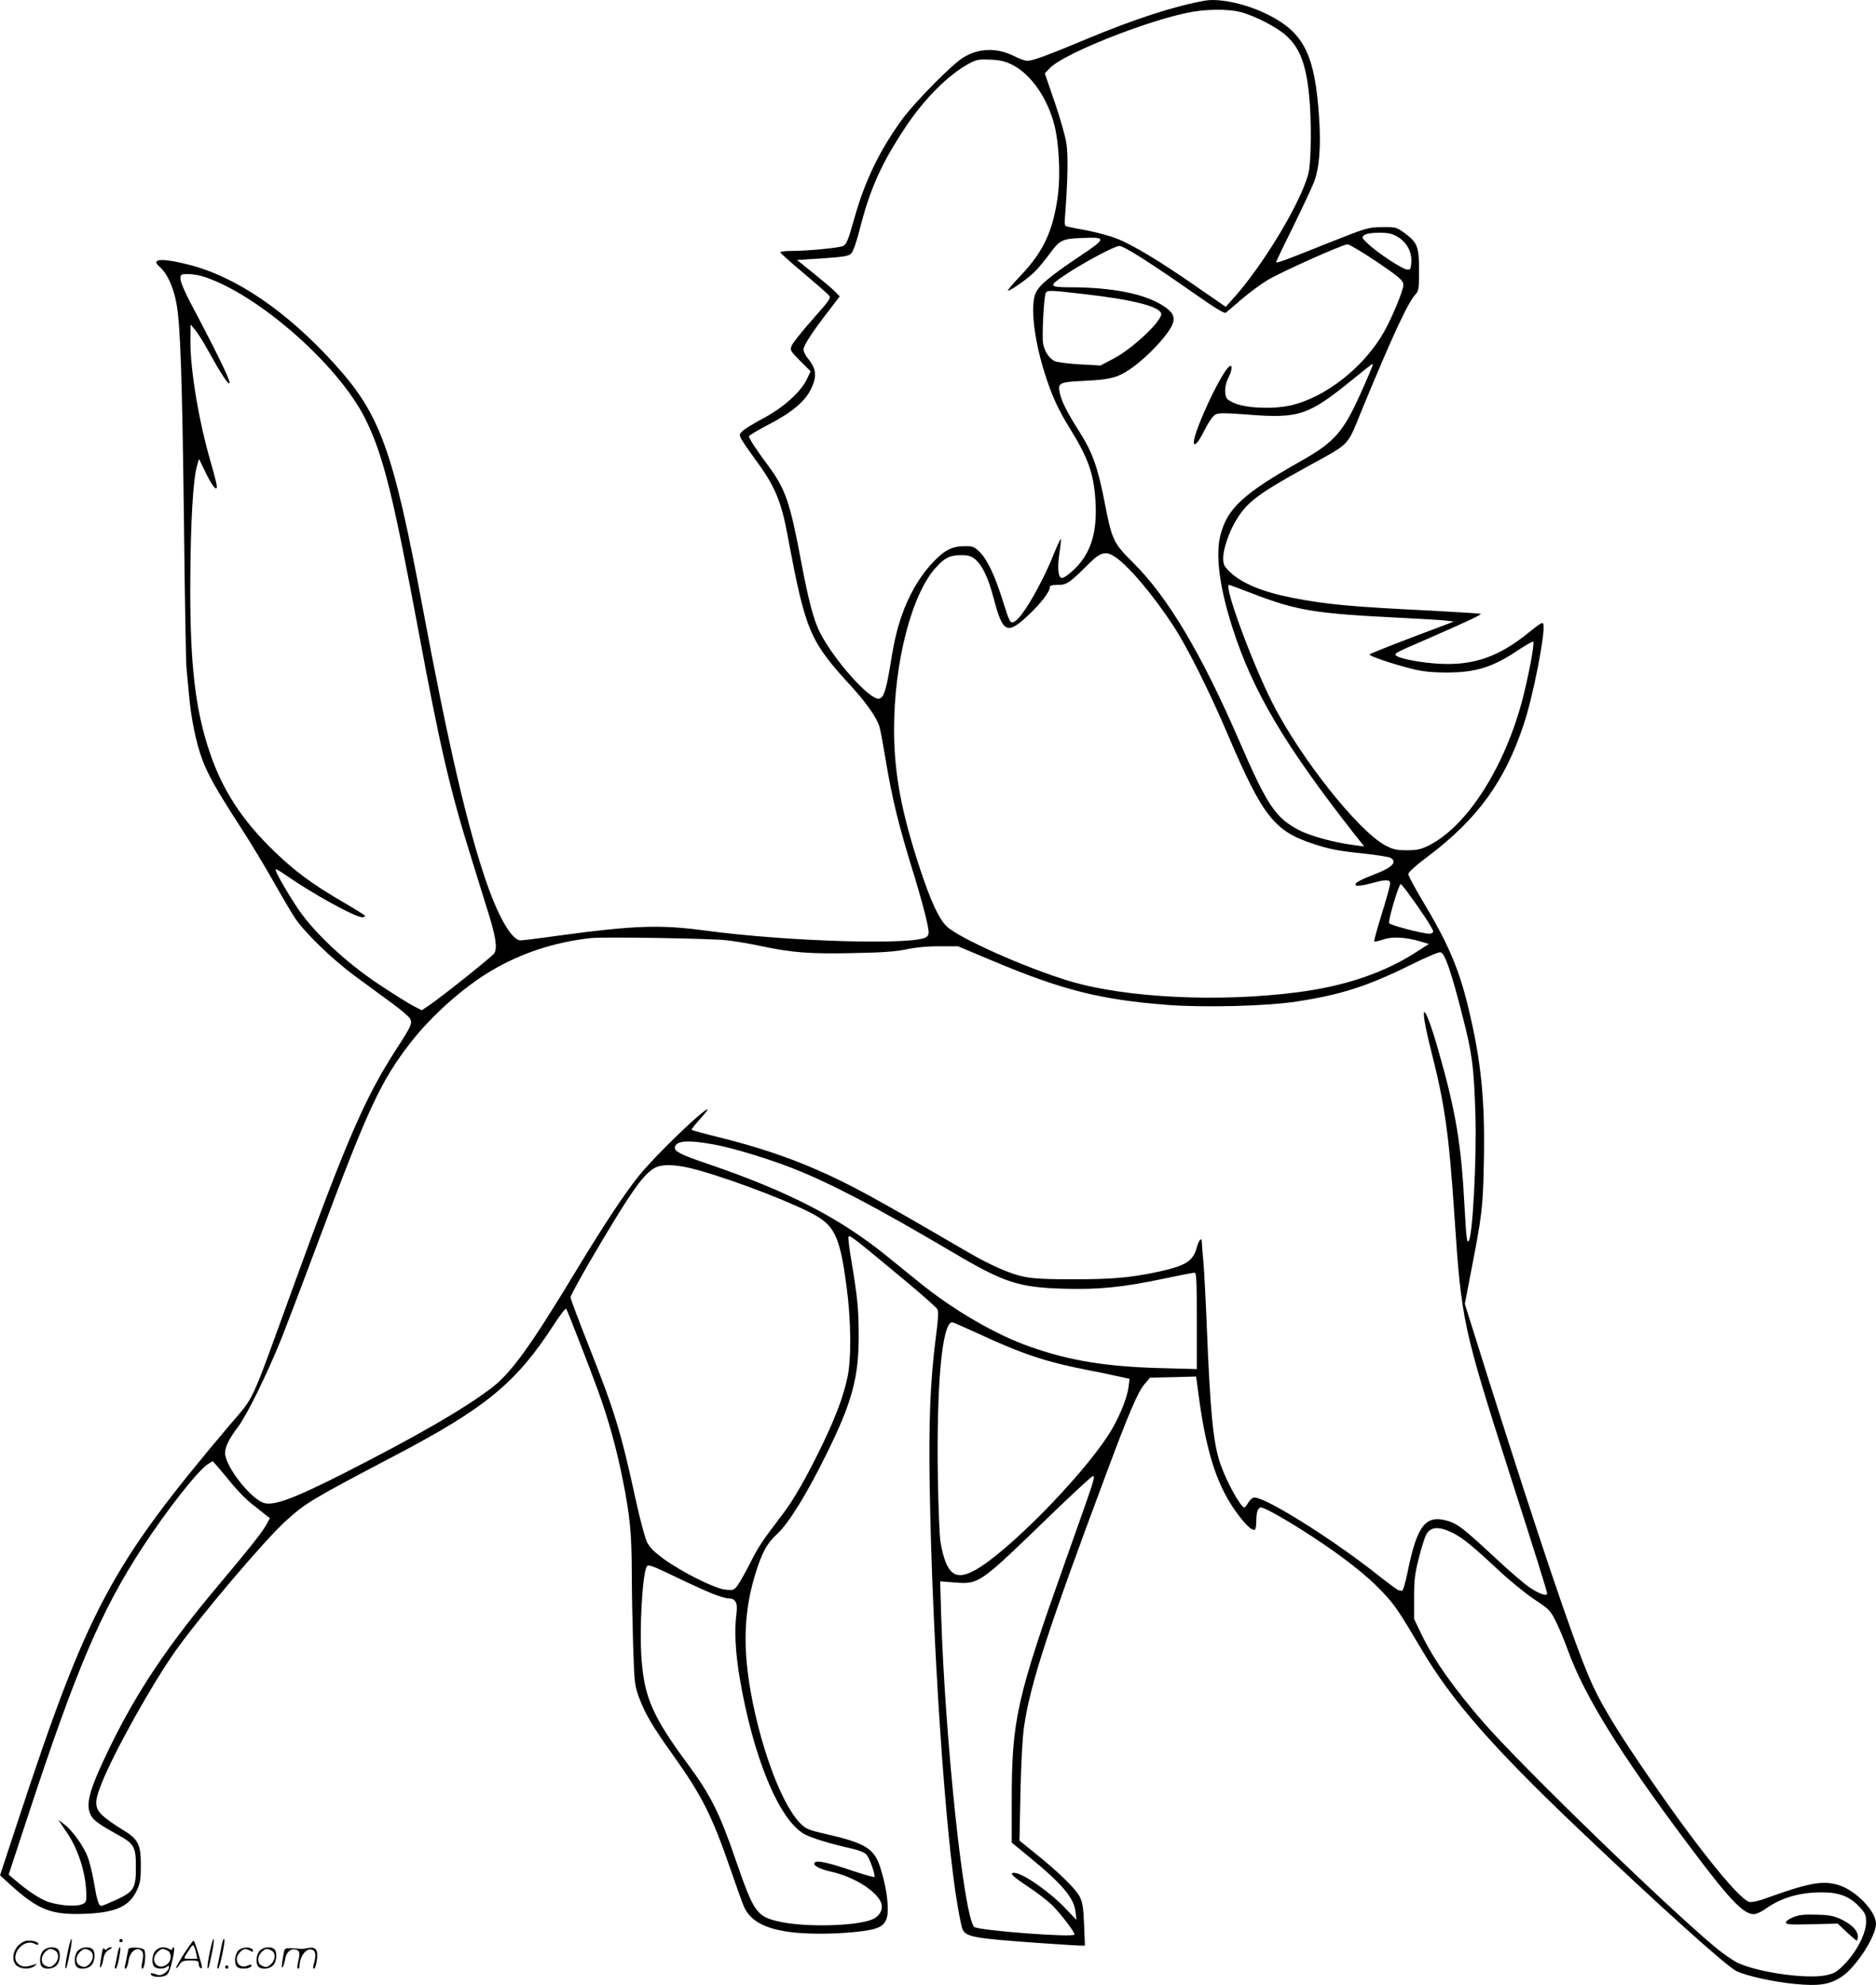 <svg version="1.0" xmlns="http://www.w3.org/2000/svg"
  viewBox="0 0 1135.225 1200.579"
 preserveAspectRatio="xMidYMid meet">
<g transform="translate(0.225,1200.774) scale(0.1,-0.1)"
fill="#000000" stroke="none">
<path d="M7290 12004 c-185 -33 -424 -110 -721 -234 -234 -98 -322 -130 -355
-130 -13 0 -46 11 -72 25 -108 56 -222 54 -318 -7 -68 -42 -288 -266 -364
-368 -136 -185 -227 -372 -290 -595 -40 -141 -49 -164 -70 -175 -21 -11 -215
-30 -312 -30 -38 0 -68 -4 -68 -8 0 -5 62 -61 138 -124 75 -64 145 -124 154
-135 16 -17 12 -24 -97 -147 -62 -70 -119 -141 -126 -158 -12 -29 -10 -31 51
-93 l63 -63 -23 -49 c-37 -76 -140 -169 -259 -233 -57 -30 -114 -65 -127 -77
-23 -21 -24 -24 -10 -51 8 -16 43 -66 77 -113 125 -168 163 -256 204 -476 108
-577 131 -631 390 -913 88 -97 150 -186 165 -239 6 -20 21 -103 35 -186 42
-254 80 -408 180 -730 30 -99 62 -215 71 -259 15 -71 15 -79 0 -94 -53 -53
-834 -31 -1346 38 -267 36 -429 30 -873 -30 -120 -17 -227 -30 -239 -30 -52 0
-133 138 -207 352 -115 335 -229 824 -386 1663 -178 950 -256 1165 -528 1466
-292 324 -604 536 -892 607 -104 26 -167 33 -185 22 -12 -8 -9 -15 18 -40 43
-39 79 -119 97 -215 24 -124 35 -441 46 -1325 5 -459 12 -855 15 -880 2 -25 9
-97 15 -160 13 -148 42 -290 79 -391 35 -96 86 -186 232 -412 60 -92 149 -240
200 -330 50 -89 109 -189 131 -222 60 -90 227 -251 363 -351 67 -49 167 -122
221 -162 55 -40 106 -83 112 -96 15 -28 9 -42 -83 -184 -192 -297 -304 -558
-631 -1457 -259 -713 -223 -635 -376 -815 -719 -850 -858 -1109 -1279 -2385
l-112 -340 58 -53 c172 -156 249 -187 451 -180 191 7 273 44 319 142 20 43 24
67 24 149 0 133 -14 160 -117 222 -43 26 -95 63 -116 83 -47 46 -49 82 -6 189
75 190 304 600 447 803 156 219 545 677 672 791 120 108 152 127 660 394 547
287 732 439 959 790 38 59 71 102 75 97 10 -16 150 -377 195 -502 64 -178 108
-340 146 -525 45 -227 55 -326 56 -567 0 -112 4 -311 8 -443 8 -232 9 -243 38
-320 36 -96 83 -175 210 -352 166 -233 231 -361 338 -672 36 -105 74 -210 84
-234 45 -105 168 -156 396 -164 144 -5 327 8 397 29 57 17 78 49 78 118 0 70
-15 154 -43 245 -37 122 -88 154 -336 211 -101 23 -117 30 -150 63 -97 98
-207 367 -276 675 -74 332 -74 574 0 822 42 139 71 194 136 254 72 67 183 248
304 495 149 303 189 451 189 700 0 161 -7 237 -45 462 -11 67 -19 129 -17 138
3 18 22 4 331 -253 108 -90 202 -172 207 -183 8 -13 5 -65 -10 -176 -33 -262
-43 -505 -36 -908 15 -913 94 -2099 168 -2520 11 -66 24 -130 29 -142 19 -51
64 -59 474 -88 116 -8 223 -15 239 -15 l29 0 -5 128 c-4 102 -10 136 -26 167
-24 48 -130 151 -266 260 l-99 80 6 291 c4 182 12 333 22 400 38 258 142 579
503 1544 132 354 186 480 226 526 l33 39 140 3 139 4 17 -128 c48 -350 116
-550 242 -714 48 -63 83 -93 97 -84 4 3 8 24 8 47 0 59 10 87 29 87 22 0 164
-81 311 -177 185 -121 330 -235 417 -327 81 -85 103 -118 244 -356 179 -304
431 -592 939 -1075 499 -475 906 -841 967 -870 61 -29 226 -65 351 -77 147
-14 209 -5 283 43 86 55 209 244 209 321 0 77 -124 204 -229 235 -96 28 -179
12 -440 -82 -43 -16 -83 -24 -97 -21 -67 17 -348 370 -661 833 -166 244 -252
391 -309 526 -106 251 -302 833 -608 1800 l-144 458 34 177 c71 365 75 401 81
672 8 389 -16 626 -98 960 -56 226 -121 377 -275 633 -46 77 -84 148 -84 158
0 11 46 53 123 110 297 225 461 451 575 794 55 162 130 542 120 604 -3 20 -12
15 -98 -54 -174 -140 -327 -193 -530 -182 -103 5 -230 28 -260 47 -21 14 -17
16 180 101 236 103 334 149 329 154 -3 2 -144 11 -314 20 -472 23 -620 37
-821 76 -182 35 -310 87 -383 157 -36 35 -41 44 -41 85 0 53 33 152 75 223 65
111 131 162 415 319 293 162 253 121 355 368 184 445 273 635 319 685 19 21
21 35 21 145 0 143 -10 169 -90 227 -48 34 -52 35 -135 34 -84 -1 -88 -2 -352
-107 -247 -99 -288 -114 -288 -103 0 2 47 100 105 217 58 118 114 238 125 267
32 85 42 215 30 392 -25 373 -90 506 -299 614 -131 68 -299 106 -391 90z m214
-69 c86 -22 219 -91 274 -140 84 -75 121 -169 141 -357 16 -146 14 -412 -4
-481 -46 -177 -280 -564 -462 -763 l-38 -42 -180 124 c-215 150 -385 252 -480
289 -38 15 -115 36 -170 47 -55 10 -111 21 -124 24 -23 5 -23 7 -17 82 15 197
18 351 7 422 -6 41 -38 154 -71 250 l-60 174 32 33 c81 84 559 276 828 333
106 23 247 25 324 5z m-1379 -320 c113 -58 212 -201 254 -367 26 -103 36 -289
22 -408 -27 -220 -85 -349 -223 -495 -50 -52 -86 -95 -81 -95 20 0 129 79 169
121 23 24 60 70 83 101 60 83 77 92 192 96 157 7 156 0 -21 -118 -171 -115
-237 -170 -256 -217 -32 -74 -9 -275 52 -471 43 -140 84 -231 158 -349 110
-178 143 -273 153 -438 11 -191 -29 -317 -132 -414 -33 -31 -62 -51 -73 -49
-22 4 -27 65 -12 160 6 39 9 73 7 75 -3 2 -21 -38 -42 -89 -71 -179 -190 -384
-237 -409 -27 -15 -30 -9 -74 131 -46 147 -93 246 -139 290 -33 32 -41 35 -93
34 -75 0 -124 -27 -195 -104 -67 -72 -124 -166 -166 -271 -40 -103 -59 -177
-86 -345 -25 -152 -40 -197 -68 -202 -55 -11 -274 235 -358 401 -37 73 -69
192 -114 432 -68 361 -94 435 -203 582 -70 94 -112 158 -112 172 0 5 54 37
119 71 139 72 218 138 255 212 39 79 35 125 -20 191 -13 16 -24 39 -24 51 0
24 56 110 158 241 l61 80 -26 27 c-15 16 -73 65 -130 111 l-102 82 154 10
c133 9 158 14 174 30 12 12 34 75 56 164 60 232 129 384 271 598 116 175 263
321 389 388 44 23 59 25 126 22 60 -3 90 -10 134 -32z m2329 -1039 c56 -33 88
-91 84 -153 -3 -44 -5 -48 -27 -45 -30 3 -178 101 -234 154 -40 38 -41 40 -23
54 13 9 45 14 90 14 55 0 78 -5 110 -24z m-162 -127 c171 -114 198 -136 198
-166 0 -30 -67 -193 -115 -279 -121 -217 -363 -406 -575 -450 -108 -23 -274
-14 -338 18 -44 21 -47 26 -50 65 -2 27 4 55 17 82 26 49 29 90 6 71 -57 -48
-236 -443 -211 -467 10 -10 30 18 72 100 22 42 44 72 60 79 18 9 66 8 193 -2
312 -24 365 -6 636 214 55 45 106 85 112 89 15 10 12 1 -47 -133 -122 -277
-168 -331 -385 -454 -342 -193 -439 -282 -481 -441 -33 -121 -7 -320 72 -565
123 -384 316 -709 735 -1244 l62 -78 -54 7 c-126 16 -271 55 -341 92 -141 73
-192 149 -358 532 -232 536 -435 877 -646 1086 -120 119 -128 136 -174 376
-41 205 -71 289 -149 413 -78 123 -108 183 -120 236 -14 62 -3 67 146 74 144
7 189 17 250 52 69 40 171 132 234 211 81 101 79 138 -9 194 -111 70 -303 108
-552 109 -133 0 -138 7 -49 67 115 78 311 183 340 183 28 0 183 -98 463 -294
114 -80 173 -116 181 -110 7 5 49 41 94 80 45 39 117 92 160 118 81 49 453
215 483 216 9 0 72 -37 140 -81z m-7051 -118 c332 -114 807 -535 967 -856 108
-217 168 -460 323 -1288 129 -695 190 -957 316 -1360 36 -117 83 -267 104
-335 47 -149 58 -221 37 -251 -15 -21 -296 -246 -385 -308 l-53 -36 -52 27
c-29 15 -125 75 -212 133 -202 135 -393 315 -491 463 -77 118 -140 230 -128
230 6 0 34 -17 64 -38 156 -109 416 -252 458 -252 12 0 20 4 17 9 -3 5 -66 44
-138 86 -182 106 -284 182 -407 300 -199 191 -318 375 -396 608 -85 254 -116
519 -116 982 1 390 16 666 43 753 l10 34 39 -80 c41 -85 69 -119 69 -86 0 11
-16 73 -35 139 -73 249 -125 557 -125 738 l1 102 27 -32 c15 -17 50 -72 77
-122 81 -146 128 -218 132 -199 4 16 -82 193 -227 466 -42 78 -70 144 -70 162
0 29 1 30 48 30 27 0 73 -8 103 -19z m5316 -102 c290 -33 451 -73 467 -116 15
-37 -169 -212 -287 -274 l-80 -42 -126 7 c-69 4 -137 13 -150 19 -35 17 -62
58 -71 106 -8 43 4 274 15 304 9 21 15 21 232 -4z m199 -1597 c83 -61 222
-227 343 -411 82 -125 220 -400 330 -660 211 -493 280 -581 521 -659 95 -31
146 -41 301 -57 77 -8 149 -20 160 -25 45 -25 13 -59 -94 -100 -81 -31 -117
-50 -117 -62 0 -13 36 -9 111 11 70 20 99 19 99 -3 0 -15 -20 -87 -64 -230
-20 -65 -35 -121 -32 -123 2 -2 26 3 53 12 55 19 135 15 224 -11 l53 -16 -70
-45 c-194 -127 -435 -210 -725 -247 -478 -62 -1043 -34 -1384 69 -269 82 -670
261 -740 331 -47 47 -94 149 -159 344 -114 345 -158 582 -158 845 0 408 107
822 255 982 53 58 84 73 151 73 44 0 60 -5 86 -26 43 -37 78 -111 111 -236 55
-210 81 -222 210 -101 75 71 129 141 129 167 0 12 11 16 49 16 54 0 69 10 188
128 74 74 105 80 169 34z m812 -211 c281 -108 379 -124 922 -151 118 -6 235
-13 260 -16 l45 -6 -55 -21 c-245 -91 -446 -170 -454 -177 -9 -9 142 -60 269
-91 55 -13 116 -19 195 -19 180 0 281 32 437 137 46 30 86 53 89 50 9 -8 -25
-191 -62 -337 -107 -419 -339 -783 -574 -898 -45 -22 -69 -27 -130 -27 -64 0
-83 5 -130 30 -164 87 -516 532 -683 862 -125 247 -296 713 -262 713 3 0 63
-22 133 -49z m951 -1815 c79 -107 151 -217 151 -231 0 -9 -9 -15 -22 -15 -41
0 -239 52 -244 64 -7 18 58 236 70 236 3 0 23 -24 45 -54z m-4119 -286 c52 -6
145 -22 205 -35 183 -39 296 -48 553 -42 178 3 259 9 327 23 58 12 129 19 200
18 l110 0 210 -88 c421 -177 654 -236 1065 -267 219 -16 595 -7 773 21 270 41
432 93 696 224 85 42 164 76 175 74 27 -4 66 -118 135 -390 58 -224 68 -307
77 -593 8 -270 -17 -739 -41 -764 -11 -11 -14 15 -25 209 -19 373 -53 576
-155 933 -91 321 -127 325 -46 5 82 -322 107 -498 141 -1008 41 -617 51 -664
328 -1530 167 -521 232 -728 232 -741 0 -19 -52 0 -109 39 -29 20 -117 95
-194 167 -197 183 -235 213 -293 232 -139 43 -190 -21 -249 -310 -13 -65 -27
-112 -34 -111 -6 1 -15 2 -20 3 -5 0 -76 53 -157 117 -272 211 -647 444 -715
444 -12 0 -27 -13 -37 -30 -9 -16 -20 -30 -24 -30 -23 0 -111 161 -147 268
-42 125 -60 307 -81 837 -6 149 -15 320 -20 380 -6 61 -10 116 -10 123 0 28
-18 9 -29 -31 -22 -89 -68 -117 -256 -156 -157 -32 -263 -41 -498 -41 -159 0
-239 4 -295 16 -83 17 -205 71 -342 151 -564 329 -710 409 -913 497 -173 76
-361 138 -573 191 -97 24 -178 46 -181 49 -2 2 18 29 46 60 28 31 51 59 51 61
0 29 -312 -270 -417 -400 -82 -101 -216 -304 -368 -555 -291 -482 -405 -639
-529 -732 -172 -129 -451 -289 -883 -509 -292 -148 -416 -196 -480 -184 -78
14 -243 221 -243 304 0 39 25 88 80 161 52 68 177 324 258 525 33 83 131 339
217 570 308 826 386 994 570 1230 124 159 313 328 482 429 181 108 387 176
608 200 80 8 732 -2 825 -14z m-75 -1236 c109 -20 322 -85 463 -140 235 -92
504 -233 977 -512 310 -183 396 -211 670 -219 211 -6 356 8 611 62 91 19 172
35 180 35 12 0 14 -47 14 -292 l0 -291 -227 6 c-322 9 -543 45 -779 128 -208
72 -466 222 -673 390 -57 46 -145 117 -195 158 -286 232 -597 392 -1079 557
-178 60 -215 80 -204 108 14 36 87 39 242 10z m-102 -154 c233 -65 600 -208
719 -279 110 -66 141 -140 179 -428 27 -203 29 -436 5 -546 -25 -116 -69 -234
-150 -403 -99 -205 -175 -338 -249 -434 -122 -160 -139 -186 -189 -285 -28
-55 -62 -115 -75 -134 -24 -32 -28 -33 -76 -28 -63 6 -258 103 -372 185 -58
42 -85 69 -102 102 -12 25 -43 140 -68 255 -91 418 -127 534 -286 936 -60 151
-109 282 -109 290 0 9 52 104 115 213 241 411 319 524 390 567 46 29 141 25
268 -11z m1689 -986 c273 -127 419 -175 673 -224 61 -12 141 -28 179 -37 l69
-15 -6 -48 c-9 -74 -63 -202 -126 -298 -173 -262 -603 -698 -799 -809 -125
-71 -178 -29 -213 167 -6 36 -13 211 -16 389 -9 566 26 941 87 941 5 0 74 -30
152 -66z m-4500 -924 c30 -35 77 -83 105 -105 28 -22 65 -51 82 -65 l32 -25
-22 -40 c-23 -43 -99 -139 -289 -365 -306 -364 -490 -638 -655 -975 -117 -241
-147 -334 -125 -399 14 -42 41 -64 164 -132 107 -59 116 -75 116 -199 0 -128
-11 -147 -114 -196 -46 -21 -89 -39 -95 -39 -16 0 -26 31 -45 143 -9 54 -26
122 -37 152 -25 66 -92 160 -142 198 l-37 28 53 -78 c71 -105 117 -253 117
-381 0 -37 -3 -44 -28 -53 -43 -17 -164 -4 -224 24 -50 23 -114 67 -186 129
l-32 27 121 368 c289 877 438 1226 686 1607 147 226 336 466 396 506 l32 20
37 -42 c20 -24 61 -72 90 -108z m5203 38 c-4 -13 -9 -32 -12 -43 -3 -11 -75
-216 -160 -455 -295 -829 -323 -956 -323 -1451 l0 -246 102 -84 c202 -165 274
-249 284 -334 l6 -50 -64 67 c-96 102 -263 218 -313 218 -32 0 -12 -20 83 -83
53 -35 118 -85 144 -110 51 -50 138 -163 138 -180 0 -20 -584 24 -607 46 -63
61 -176 1125 -200 1886 l-6 204 89 -7 c146 -11 149 -9 568 397 141 136 261
247 267 247 6 0 8 -10 4 -22z m2176 -323 c60 -31 119 -79 269 -219 69 -65 168
-146 221 -181 92 -61 99 -68 133 -137 20 -40 52 -118 72 -173 98 -271 316
-625 725 -1170 248 -332 335 -425 399 -425 15 0 46 14 70 31 94 68 209 102
346 101 101 0 167 -26 224 -88 35 -38 40 -49 40 -92 0 -68 -57 -179 -129 -253
-49 -50 -63 -58 -116 -69 -114 -23 -398 16 -526 73 -30 13 -95 58 -144 99
-300 250 -1166 1090 -1396 1353 -185 212 -307 386 -382 543 l-42 87 0 130 c0
110 5 147 29 240 15 61 35 123 43 138 26 52 77 55 164 12z m-4483 -366 c40
-16 83 -29 97 -29 44 0 58 -26 49 -94 -13 -102 -6 -234 20 -388 81 -477 236
-853 388 -942 42 -24 150 -58 293 -90 44 -10 76 -24 87 -37 19 -22 55 -126 47
-134 -3 -3 -58 13 -122 34 -153 52 -224 68 -238 54 -17 -17 25 -40 106 -58
126 -29 255 -108 290 -176 23 -43 0 -91 -52 -112 -102 -40 -407 -47 -560 -12
-137 31 -153 54 -264 375 -95 278 -152 392 -286 573 -214 289 -266 407 -283
639 -14 183 5 510 31 560 8 15 27 9 167 -58 86 -42 190 -89 230 -105z M10850
412 c-25 -10 -45 -24 -45 -32 0 -13 24 -14 157 -11 l156 4 55 -52 c30 -28 57
-51 60 -51 4 0 7 11 7 24 0 36 -34 72 -97 103 -49 23 -72 28 -153 30 -73 2
-106 -1 -140 -15z M406 194 c-10 -47 -15 -88 -12 -91 5 -6 9 7 30 110 7 37 10
67 6 67 -4 0 -15 -39 -24 -86z M720 270 c0 -5 5 -10 10 -10 6 0 10 5 10 10 0
6 -4 10 -10 10 -5 0 -10 -4 -10 -10z M1266 194 c-10 -47 -15 -88 -12 -91 5 -6
9 7 30 110 7 37 10 67 6 67 -4 0 -15 -39 -24 -86z M1346 269 c-3 -8 -10 -41
-16 -74 -6 -33 -14 -68 -16 -77 -3 -10 -1 -18 3 -18 10 0 46 171 38 178 -2 3
-7 -1 -9 -9z M109 241 c-38 -38 -41 -101 -7 -125 29 -20 79 -20 104 0 18 14
18 15 1 10 -53 -17 -69 -17 -92 -2 -69 45 21 166 94 126 12 -6 21 -7 21 -1 0
12 -25 21 -62 21 -19 0 -39 -10 -59 -29z M1110 189 c-28 -45 -49 -83 -47 -85
2 -3 12 7 21 21 14 21 24 25 66 25 43 0 50 -3 50 -19 0 -11 5 -23 10 -26 6 -3
10 -3 10 1 0 20 -44 164 -51 164 -4 0 -30 -37 -59 -81z m75 4 l7 -33 -42 0
c-42 0 -42 0 -28 23 8 12 21 32 29 44 15 25 22 18 34 -34z M260 210 c-22 -22
-27 -79 -8 -98 19 -19 66 -14 88 8 22 22 27 79 8 98 -19 19 -66 14 -88 -8z
m71 0 c25 -14 25 -54 -1 -80 -23 -23 -33 -24 -61 -10 -25 14 -25 54 1 80 23
23 33 24 61 10z M470 210 c-22 -22 -27 -79 -8 -98 19 -19 66 -14 88 8 22 22
27 79 8 98 -19 19 -66 14 -88 -8z m71 0 c25 -14 25 -54 -1 -80 -23 -23 -33
-24 -61 -10 -25 14 -25 54 1 80 23 23 33 24 61 10z M616 204 c-3 -16 -8 -47
-11 -69 -8 -51 10 -26 19 27 5 27 15 42 34 53 18 10 22 14 10 15 -9 0 -20 -5
-24 -11 -5 -8 -9 -8 -14 1 -5 8 -10 3 -14 -16z M717 223 c-2 -4 -7 -26 -11
-48 -4 -22 -9 -48 -12 -57 -3 -10 -1 -18 4 -18 4 0 14 28 20 62 11 58 10 81
-1 61z M775 220 c-1 -3 -5 -23 -9 -45 -4 -22 -9 -48 -12 -57 -3 -10 -1 -18 4
-18 5 0 13 20 17 45 7 53 44 87 74 68 17 -11 19 -28 8 -80 -4 -18 -3 -33 2
-33 16 0 24 99 11 115 -12 14 -87 18 -95 5z M940 210 c-22 -22 -27 -79 -8 -98
15 -15 61 -15 76 0 9 9 12 8 12 -5 0 -9 -12 -24 -26 -34 -21 -13 -32 -15 -55
-6 -16 6 -29 8 -29 3 0 -24 81 -27 102 -2 18 19 50 162 37 162 -5 0 -9 -5 -9
-10 0 -7 -6 -7 -19 0 -30 16 -59 12 -81 -10z m71 0 c29 -16 25 -65 -6 -86 -56
-37 -103 28 -55 76 23 23 33 24 61 10z M1441 211 c-23 -23 -28 -80 -9 -99 19
-19 88 -13 88 9 0 5 -11 4 -24 -2 -54 -25 -89 38 -46 81 23 23 33 24 62 9 16
-9 19 -8 16 3 -8 22 -64 22 -87 -1z M1570 210 c-22 -22 -27 -79 -8 -98 19 -19
66 -14 88 8 22 22 27 79 8 98 -19 19 -66 14 -88 -8z m71 0 c25 -14 25 -54 -1
-80 -23 -23 -33 -24 -61 -10 -25 14 -25 54 1 80 23 23 33 24 61 10z M1716 201
c-3 -14 -8 -44 -11 -66 -8 -51 10 -26 19 27 8 41 35 63 66 53 22 -7 24 -21 11
-77 -5 -22 -5 -38 0 -38 5 0 9 6 9 13 0 68 51 125 85 97 15 -13 15 -35 -1 -92
-3 -10 -1 -18 4 -18 6 0 13 23 17 50 9 63 -5 84 -49 76 -17 -4 -35 -6 -41 -6
-101 8 -104 7 -109 -19z M1360 110 c0 -5 5 -10 10 -10 6 0 10 5 10 10 0 6 -4
10 -10 10 -5 0 -10 -4 -10 -10z"/>
</g>
</svg>

